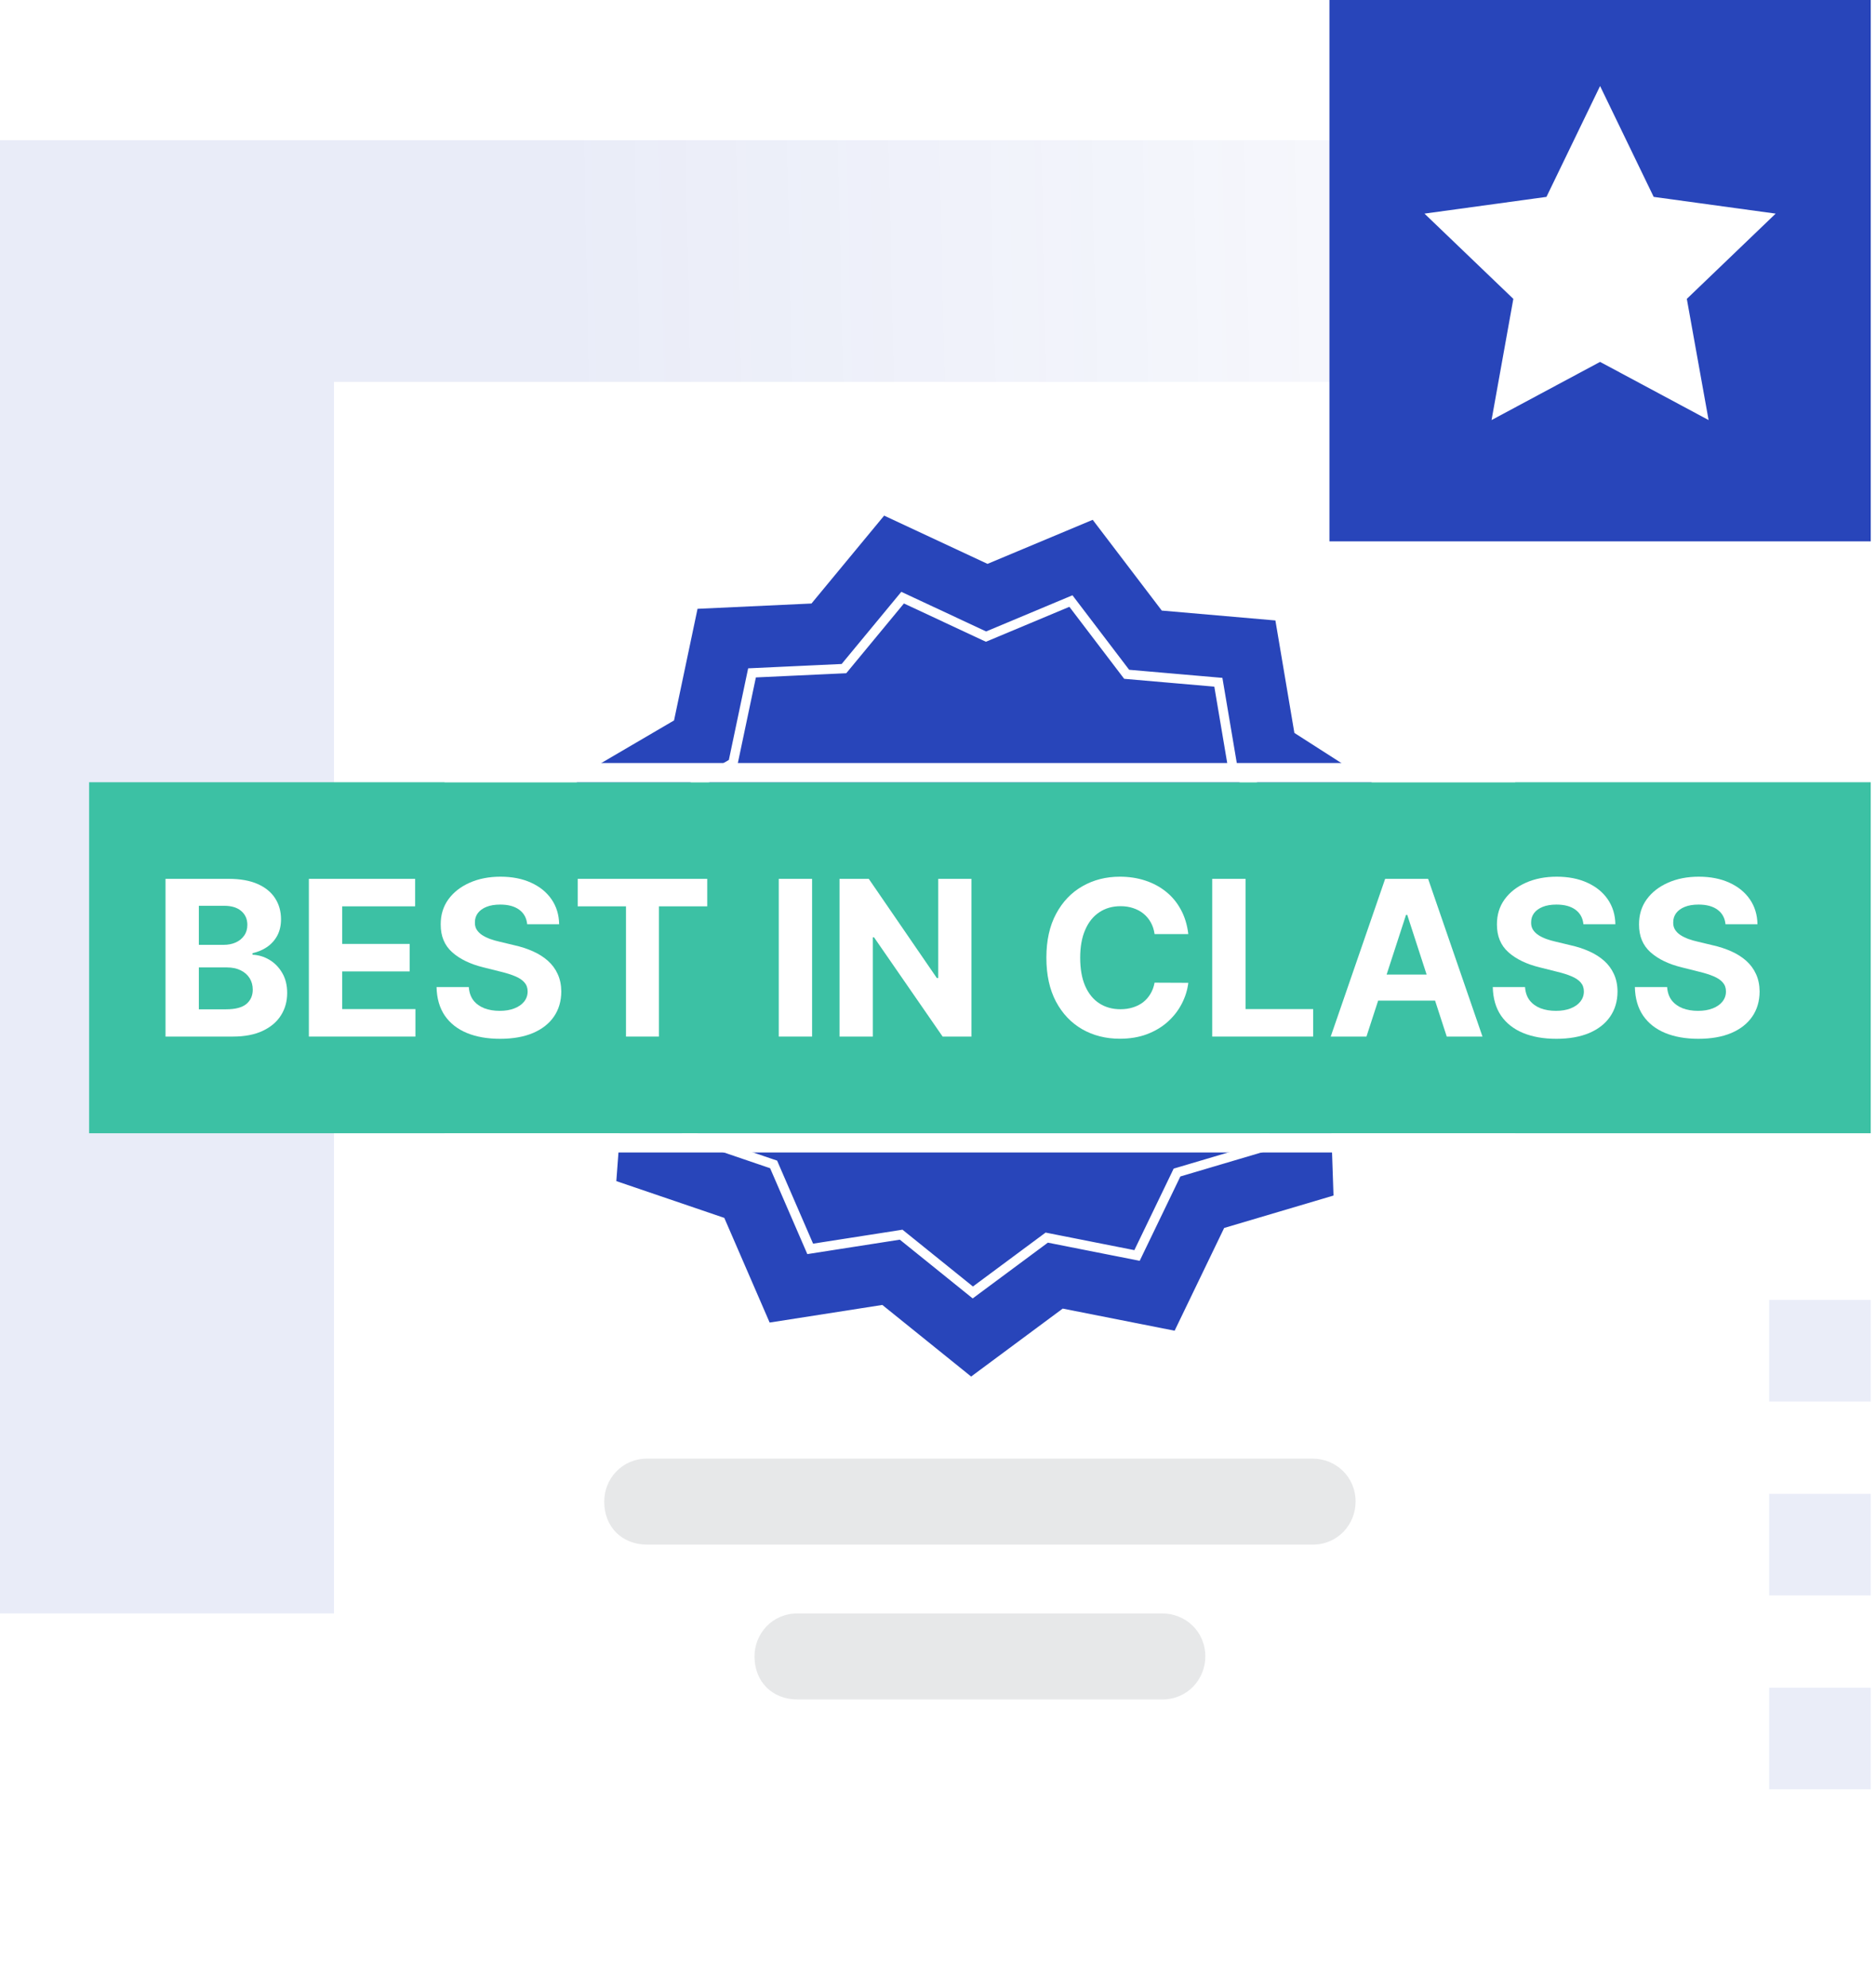 <svg width="101" height="107" viewBox="0 0 101 107" fill="none" xmlns="http://www.w3.org/2000/svg">
<rect opacity="0.1" width="76.204" height="79.309" transform="matrix(-1 0 0 1 76.204 7.546)" fill="url(#paint0_linear_213_71)"/>
<g filter="url(#filter0_d_213_71)">
<rect x="18.981" y="18.84" width="67.55" height="80.969" fill="white"/>
</g>
<path d="M58.829 27.983L62.548 32.869L68.665 33.401L69.687 39.456L74.857 42.769L72.948 48.606L75.986 53.942L71.584 58.223L71.793 64.36L65.906 66.105L63.239 71.636L57.215 70.445L52.284 74.103L47.503 70.249L41.436 71.197L38.995 65.563L33.182 63.582L33.639 57.459L29.412 53.004L32.662 47.794L30.99 41.886L36.289 38.783L37.554 32.774L43.688 32.489L47.601 27.757L53.165 30.355L58.829 27.983Z" fill="#2845BA"/>
<path d="M60.589 36.21L60.657 36.299L60.77 36.309L65.594 36.728L66.401 41.504L66.419 41.615L66.514 41.675L70.591 44.289L69.086 48.892L69.051 48.999L69.107 49.097L71.503 53.306L68.03 56.682L67.95 56.761L67.954 56.873L68.119 61.714L63.475 63.09L63.367 63.122L63.319 63.223L61.215 67.586L56.464 66.646L56.354 66.624L56.264 66.691L52.374 69.577L48.604 66.537L48.516 66.466L48.405 66.484L43.62 67.231L41.694 62.787L41.65 62.684L41.543 62.648L36.959 61.086L37.319 56.256L37.327 56.144L37.25 56.063L33.916 52.549L36.48 48.44L36.539 48.344L36.508 48.236L35.19 43.576L39.369 41.129L39.466 41.072L39.489 40.962L40.487 36.223L45.325 35.998L45.437 35.993L45.509 35.906L48.595 32.173L52.983 34.223L53.085 34.27L53.189 34.227L57.656 32.356L60.589 36.21Z" stroke="white" stroke-width="0.508"/>
<rect x="4.797" y="42.11" width="95.918" height="18.896" fill="#3CC1A4"/>
<rect x="23.934" y="41.075" width="57.644" height="1.035" fill="white"/>
<rect x="23.934" y="61.006" width="57.644" height="1.035" fill="white"/>
<path opacity="0.1" d="M32.53 80.837C32.53 79.611 33.483 78.521 34.845 78.521L70.666 78.521C71.892 78.521 72.982 79.475 72.982 80.837C72.982 82.062 72.028 83.152 70.666 83.152L34.845 83.152C33.483 83.152 32.53 82.199 32.53 80.837Z" fill="#111827"/>
<path opacity="0.1" d="M40.621 89.17C40.621 87.945 41.574 86.855 42.936 86.855L62.576 86.855C63.802 86.855 64.892 87.808 64.892 89.17C64.892 90.396 63.938 91.486 62.576 91.486L42.936 91.486C41.574 91.486 40.621 90.532 40.621 89.17Z" fill="#111827"/>
<path d="M8.911 55.802V47.311H12.31C12.935 47.311 13.456 47.404 13.873 47.589C14.29 47.774 14.604 48.031 14.814 48.36C15.024 48.686 15.129 49.062 15.129 49.488C15.129 49.819 15.063 50.111 14.93 50.363C14.797 50.611 14.615 50.816 14.383 50.976C14.153 51.134 13.891 51.246 13.595 51.312V51.395C13.918 51.409 14.221 51.5 14.503 51.668C14.788 51.837 15.018 52.073 15.195 52.377C15.372 52.679 15.461 53.038 15.461 53.455C15.461 53.906 15.349 54.308 15.125 54.661C14.904 55.013 14.576 55.29 14.142 55.495C13.708 55.699 13.174 55.802 12.538 55.802H8.911ZM10.706 54.334H12.169C12.669 54.334 13.034 54.239 13.264 54.048C13.493 53.855 13.608 53.597 13.608 53.277C13.608 53.042 13.551 52.835 13.438 52.655C13.324 52.475 13.163 52.334 12.953 52.232C12.745 52.13 12.498 52.079 12.21 52.079H10.706V54.334ZM10.706 50.864H12.036C12.282 50.864 12.501 50.821 12.691 50.736C12.885 50.647 13.037 50.523 13.147 50.363C13.261 50.202 13.317 50.01 13.317 49.786C13.317 49.48 13.208 49.232 12.99 49.044C12.774 48.856 12.467 48.762 12.069 48.762H10.706V50.864Z" fill="white"/>
<path d="M16.629 55.802V47.311H22.35V48.791H18.424V50.814H22.055V52.294H18.424V54.322H22.366V55.802H16.629Z" fill="white"/>
<path d="M28.383 49.753C28.349 49.419 28.207 49.159 27.956 48.974C27.704 48.789 27.363 48.696 26.931 48.696C26.639 48.696 26.391 48.737 26.189 48.82C25.988 48.901 25.833 49.013 25.725 49.156C25.62 49.3 25.568 49.463 25.568 49.645C25.562 49.797 25.594 49.93 25.663 50.043C25.735 50.157 25.833 50.255 25.957 50.338C26.082 50.418 26.225 50.488 26.389 50.549C26.552 50.607 26.726 50.657 26.911 50.698L27.674 50.881C28.044 50.964 28.384 51.074 28.693 51.212C29.003 51.351 29.271 51.521 29.498 51.722C29.724 51.924 29.9 52.162 30.024 52.435C30.151 52.709 30.216 53.023 30.219 53.376C30.216 53.896 30.084 54.346 29.821 54.728C29.561 55.106 29.185 55.401 28.693 55.611C28.204 55.818 27.614 55.922 26.923 55.922C26.238 55.922 25.641 55.817 25.132 55.607C24.627 55.397 24.231 55.086 23.947 54.674C23.665 54.259 23.517 53.747 23.503 53.136H25.24C25.259 53.421 25.341 53.658 25.485 53.849C25.631 54.037 25.826 54.179 26.069 54.276C26.315 54.37 26.593 54.417 26.902 54.417C27.206 54.417 27.471 54.373 27.694 54.284C27.921 54.196 28.096 54.073 28.221 53.915C28.345 53.758 28.407 53.577 28.407 53.372C28.407 53.182 28.351 53.021 28.237 52.891C28.127 52.761 27.964 52.651 27.748 52.56C27.535 52.468 27.274 52.386 26.965 52.311L26.04 52.079C25.324 51.905 24.759 51.633 24.345 51.262C23.93 50.892 23.724 50.393 23.727 49.766C23.724 49.252 23.861 48.802 24.137 48.418C24.416 48.034 24.799 47.734 25.286 47.519C25.772 47.303 26.325 47.195 26.944 47.195C27.574 47.195 28.124 47.303 28.594 47.519C29.067 47.734 29.434 48.034 29.697 48.418C29.959 48.802 30.095 49.247 30.103 49.753H28.383Z" fill="white"/>
<path d="M31.103 48.791V47.311H38.076V48.791H35.477V55.802H33.702V48.791H31.103Z" fill="white"/>
<path d="M43.721 47.311V55.802H41.926V47.311H43.721Z" fill="white"/>
<path d="M52.3 47.311V55.802H50.749L47.055 50.458H46.993V55.802H45.198V47.311H46.773L50.438 52.651H50.513V47.311H52.3Z" fill="white"/>
<path d="M63.976 50.284H62.16C62.127 50.049 62.059 49.84 61.957 49.658C61.854 49.473 61.723 49.315 61.563 49.185C61.403 49.055 61.217 48.956 61.007 48.887C60.8 48.818 60.575 48.783 60.332 48.783C59.892 48.783 59.509 48.892 59.183 49.111C58.857 49.326 58.604 49.641 58.425 50.056C58.245 50.468 58.155 50.968 58.155 51.556C58.155 52.162 58.245 52.67 58.425 53.082C58.607 53.494 58.861 53.805 59.187 54.015C59.514 54.225 59.891 54.33 60.319 54.33C60.56 54.33 60.782 54.298 60.987 54.234C61.194 54.171 61.378 54.078 61.538 53.957C61.698 53.832 61.831 53.682 61.936 53.505C62.044 53.328 62.118 53.126 62.16 52.9L63.976 52.908C63.929 53.298 63.811 53.673 63.623 54.036C63.438 54.395 63.188 54.717 62.873 55.002C62.561 55.283 62.188 55.507 61.754 55.673C61.322 55.836 60.835 55.918 60.29 55.918C59.533 55.918 58.856 55.746 58.259 55.404C57.665 55.061 57.195 54.565 56.849 53.915C56.507 53.266 56.335 52.48 56.335 51.556C56.335 50.631 56.509 49.843 56.858 49.194C57.206 48.544 57.678 48.049 58.275 47.709C58.872 47.367 59.544 47.195 60.29 47.195C60.782 47.195 61.238 47.264 61.658 47.403C62.081 47.541 62.456 47.742 62.782 48.008C63.108 48.27 63.373 48.592 63.578 48.974C63.785 49.355 63.918 49.792 63.976 50.284Z" fill="white"/>
<path d="M65.263 55.802V47.311H67.058V54.322H70.698V55.802H65.263Z" fill="white"/>
<path d="M73.567 55.802H71.643L74.574 47.311H76.887L79.814 55.802H77.89L75.764 49.252H75.697L73.567 55.802ZM73.446 52.464H77.99V53.866H73.446V52.464Z" fill="white"/>
<path d="M85.248 49.753C85.215 49.419 85.072 49.159 84.821 48.974C84.569 48.789 84.228 48.696 83.797 48.696C83.504 48.696 83.257 48.737 83.055 48.82C82.853 48.901 82.698 49.013 82.59 49.156C82.485 49.3 82.433 49.463 82.433 49.645C82.427 49.797 82.459 49.93 82.528 50.043C82.6 50.157 82.698 50.255 82.823 50.338C82.947 50.418 83.091 50.488 83.254 50.549C83.417 50.607 83.591 50.657 83.776 50.698L84.539 50.881C84.909 50.964 85.249 51.074 85.559 51.212C85.868 51.351 86.136 51.521 86.363 51.722C86.59 51.924 86.765 52.162 86.889 52.435C87.016 52.709 87.082 53.023 87.084 53.376C87.082 53.896 86.949 54.346 86.686 54.728C86.427 55.106 86.051 55.401 85.559 55.611C85.07 55.818 84.479 55.922 83.788 55.922C83.103 55.922 82.506 55.817 81.998 55.607C81.492 55.397 81.097 55.086 80.812 54.674C80.53 54.259 80.382 53.747 80.368 53.136H82.105C82.125 53.421 82.206 53.658 82.35 53.849C82.496 54.037 82.691 54.179 82.934 54.276C83.18 54.37 83.458 54.417 83.768 54.417C84.072 54.417 84.336 54.373 84.56 54.284C84.786 54.196 84.962 54.073 85.086 53.915C85.21 53.758 85.273 53.577 85.273 53.372C85.273 53.182 85.216 53.021 85.103 52.891C84.992 52.761 84.829 52.651 84.614 52.56C84.401 52.468 84.139 52.386 83.83 52.311L82.906 52.079C82.19 51.905 81.624 51.633 81.21 51.262C80.795 50.892 80.59 50.393 80.592 49.766C80.59 49.252 80.726 48.802 81.003 48.418C81.282 48.034 81.665 47.734 82.151 47.519C82.637 47.303 83.19 47.195 83.809 47.195C84.439 47.195 84.989 47.303 85.459 47.519C85.932 47.734 86.299 48.034 86.562 48.418C86.824 48.802 86.96 49.247 86.968 49.753H85.248Z" fill="white"/>
<path d="M92.897 49.753C92.864 49.419 92.722 49.159 92.47 48.974C92.219 48.789 91.878 48.696 91.446 48.696C91.153 48.696 90.906 48.737 90.704 48.82C90.503 48.901 90.348 49.013 90.24 49.156C90.135 49.3 90.083 49.463 90.083 49.645C90.077 49.797 90.109 49.93 90.178 50.043C90.25 50.157 90.348 50.255 90.472 50.338C90.597 50.418 90.74 50.488 90.903 50.549C91.066 50.607 91.24 50.657 91.426 50.698L92.189 50.881C92.559 50.964 92.899 51.074 93.208 51.212C93.518 51.351 93.786 51.521 94.013 51.722C94.239 51.924 94.415 52.162 94.539 52.435C94.666 52.709 94.731 53.023 94.734 53.376C94.731 53.896 94.599 54.346 94.336 54.728C94.076 55.106 93.7 55.401 93.208 55.611C92.719 55.818 92.129 55.922 91.438 55.922C90.753 55.922 90.156 55.817 89.647 55.607C89.141 55.397 88.746 55.086 88.462 54.674C88.18 54.259 88.032 53.747 88.018 53.136H89.755C89.774 53.421 89.856 53.658 90 53.849C90.146 54.037 90.341 54.179 90.584 54.276C90.83 54.37 91.108 54.417 91.417 54.417C91.721 54.417 91.985 54.373 92.209 54.284C92.436 54.196 92.611 54.073 92.736 53.915C92.86 53.758 92.922 53.577 92.922 53.372C92.922 53.182 92.866 53.021 92.752 52.891C92.642 52.761 92.479 52.651 92.263 52.56C92.05 52.468 91.789 52.386 91.48 52.311L90.555 52.079C89.839 51.905 89.274 51.633 88.86 51.262C88.445 50.892 88.239 50.393 88.242 49.766C88.239 49.252 88.376 48.802 88.652 48.418C88.931 48.034 89.314 47.734 89.801 47.519C90.287 47.303 90.84 47.195 91.459 47.195C92.089 47.195 92.639 47.303 93.109 47.519C93.581 47.734 93.949 48.034 94.212 48.418C94.474 48.802 94.609 49.247 94.618 49.753H92.897Z" fill="white"/>
<g opacity="0.1">
<rect width="5.468" height="5.468" transform="matrix(1 0 0 -1 95.248 96.324)" fill="#2845BA"/>
<rect width="5.468" height="5.468" transform="matrix(1 0 0 -1 95.248 85.886)" fill="#2845BA"/>
<rect width="5.468" height="5.468" transform="matrix(1 0 0 -1 95.248 75.448)" fill="#2845BA"/>
</g>
<rect x="71.574" width="29.142" height="29.143" fill="#2845BA"/>
<path d="M86.145 4.631L89.031 10.599L95.598 11.5L90.815 16.089L91.987 22.613L86.145 19.482L80.302 22.613L81.475 16.089L76.691 11.5L83.258 10.599L86.145 4.631Z" fill="white"/>
<defs>
<filter id="filter0_d_213_71" x="12.829" y="15.406" width="77.853" height="91.272" filterUnits="userSpaceOnUse" color-interpolation-filters="sRGB">
<feFlood flood-opacity="0" result="BackgroundImageFix"/>
<feColorMatrix in="SourceAlpha" type="matrix" values="0 0 0 0 0 0 0 0 0 0 0 0 0 0 0 0 0 0 127 0" result="hardAlpha"/>
<feOffset dx="-1" dy="1.717"/>
<feGaussianBlur stdDeviation="2.576"/>
<feComposite in2="hardAlpha" operator="out"/>
<feColorMatrix type="matrix" values="0 0 0 0 0 0 0 0 0 0 0 0 0 0 0 0 0 0 0.08 0"/>
<feBlend mode="normal" in2="BackgroundImageFix" result="effect1_dropShadow_213_71"/>
<feBlend mode="normal" in="SourceGraphic" in2="effect1_dropShadow_213_71" result="shape"/>
</filter>
<linearGradient id="paint0_linear_213_71" x1="43.105" y1="75.15" x2="-26.603" y2="73.596" gradientUnits="userSpaceOnUse">
<stop stop-color="#2845BA"/>
<stop offset="1" stop-color="#2845BA" stop-opacity="0"/>
</linearGradient>
</defs>
</svg>
